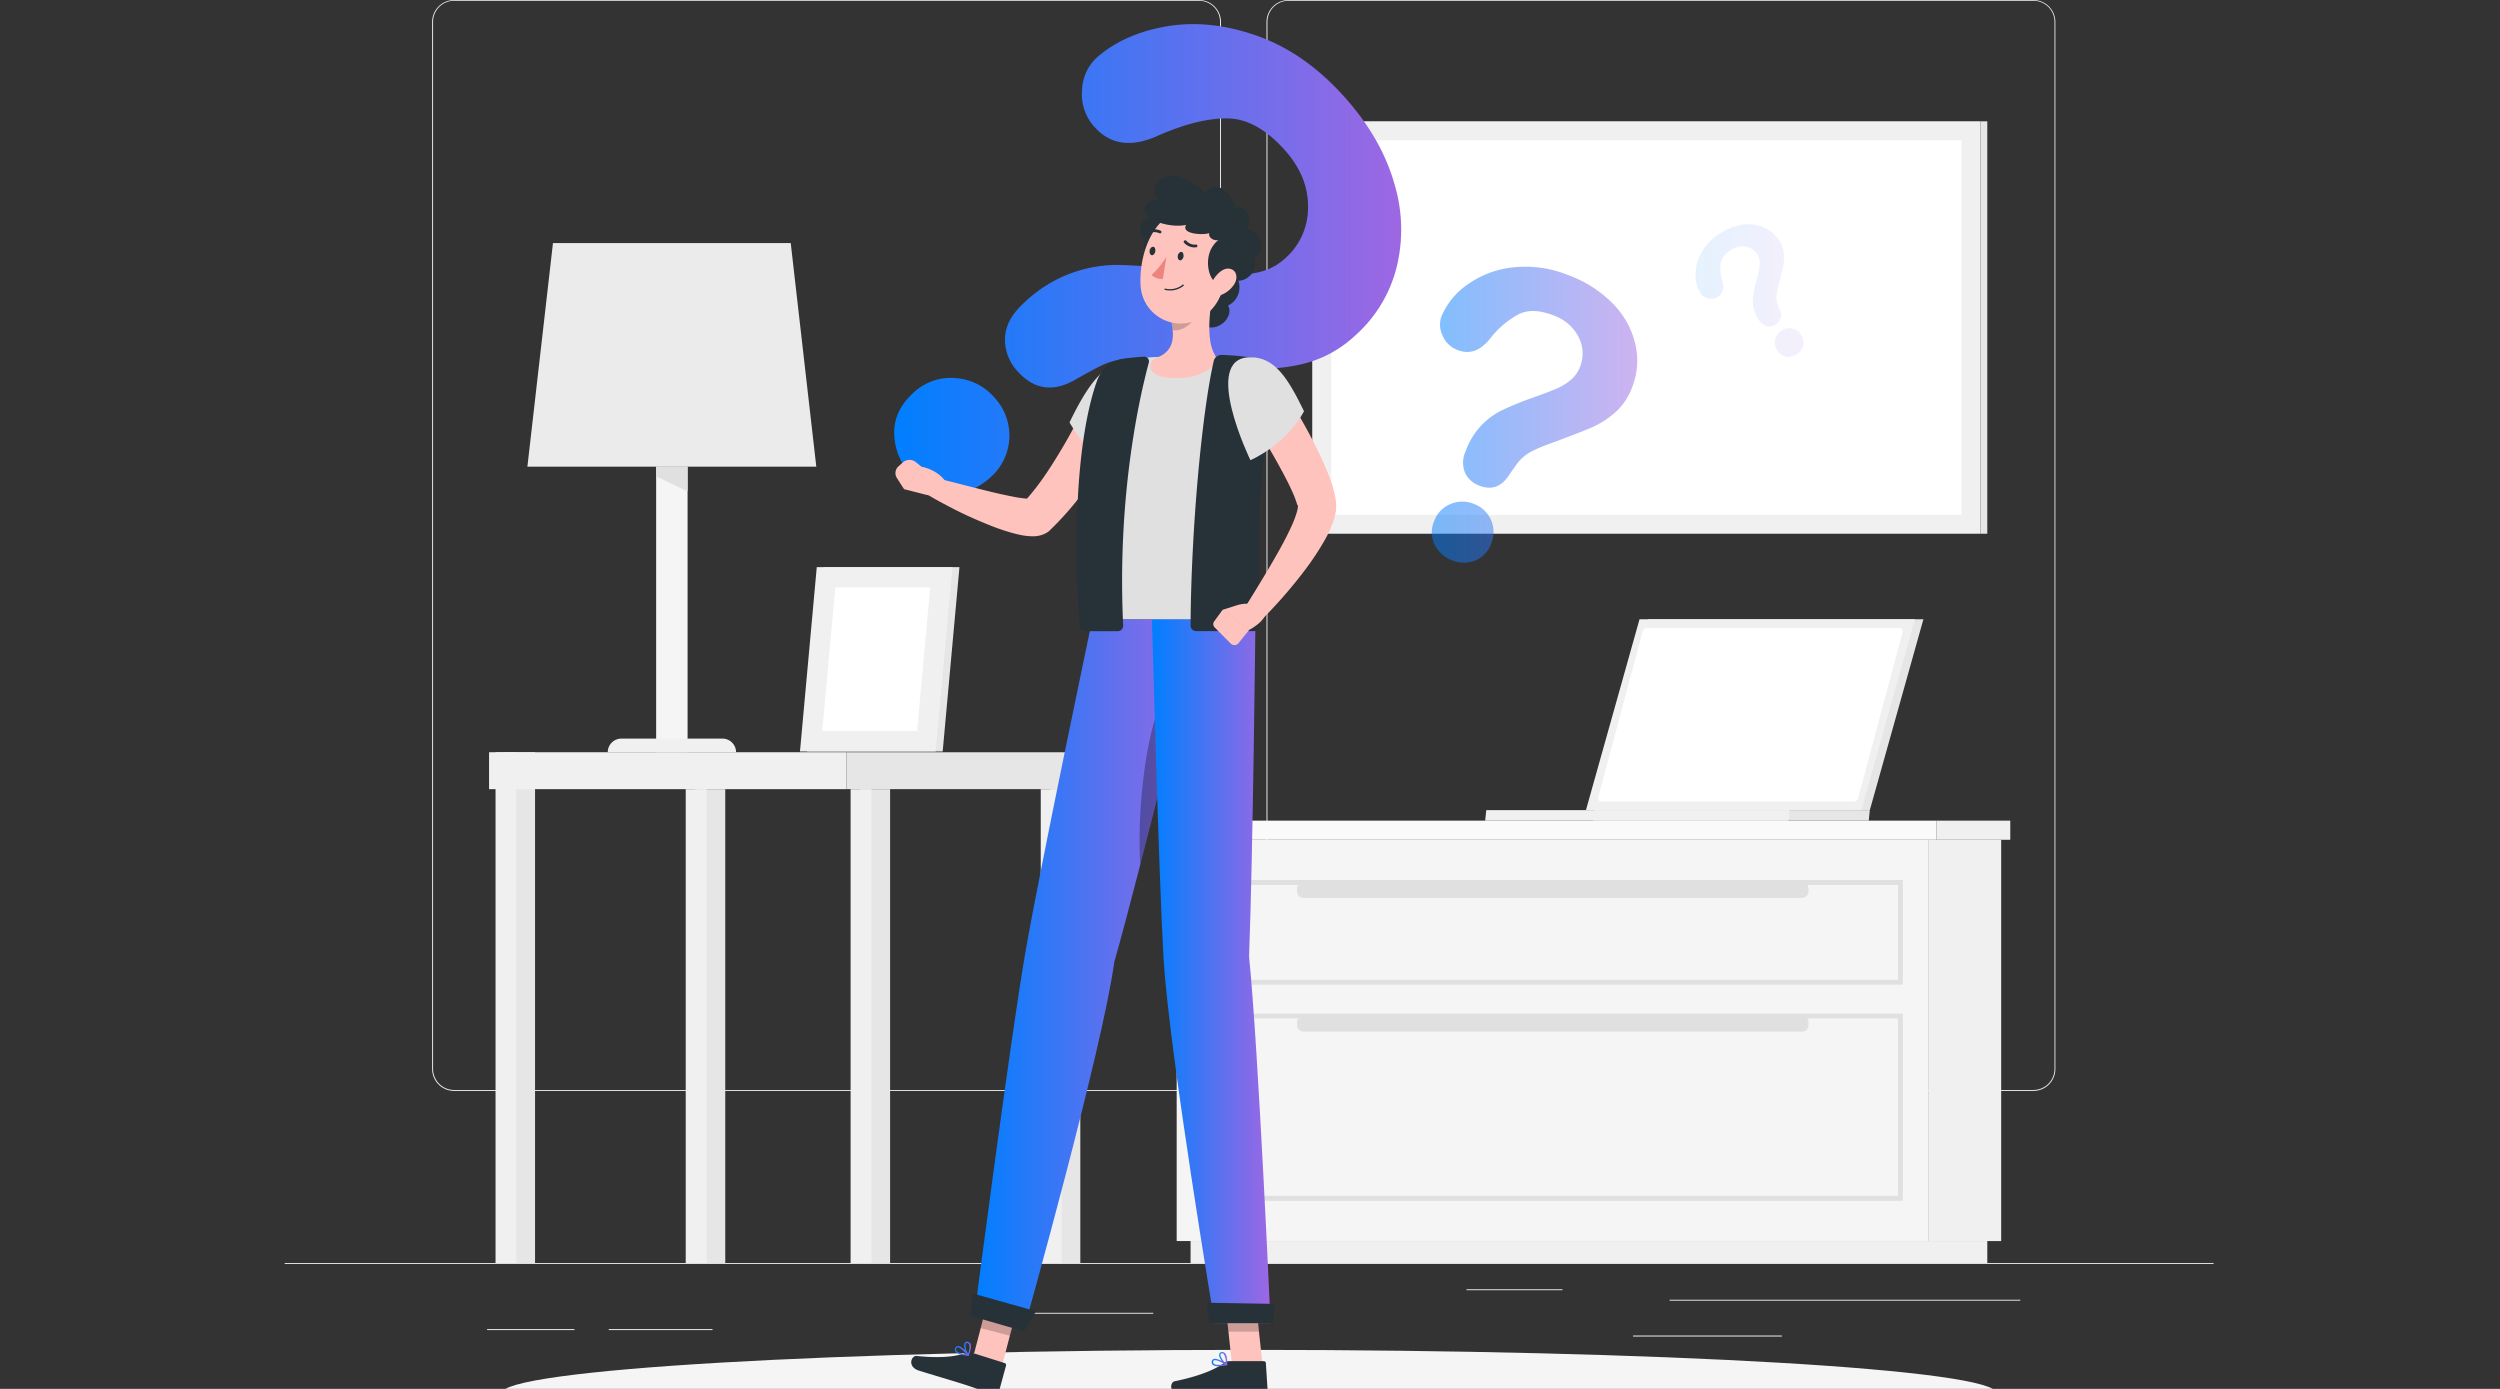 <svg xmlns="http://www.w3.org/2000/svg" width="1440" height="800" fill="none"><rect width="100%" height="100%" fill="#333333" stroke="none"/><g clip-path="url(#a)"><path fill="#EBEBEB" d="M1275 727.48H164v.556h1111v-.556ZM1163.68 748.637H961.695v.555h201.985v-.555ZM899.97 742.613h-55.306v.556h55.306v-.556ZM1026.38 769.277h-85.747v.556h85.747v-.556ZM330.876 765.547H280.57v.555h50.306v-.555ZM410.398 765.547h-59.75v.555h59.75v-.555ZM664.282 756.172H560.203v.555h104.079v-.555ZM690.61 628.382H261.564a12.69 12.69 0 0 1-12.666-12.688V12.577A12.69 12.69 0 0 1 261.564 0H690.61a12.686 12.686 0 0 1 12.687 12.688v603.006c0 3.365-1.336 6.592-3.716 8.971a12.684 12.684 0 0 1-8.971 3.717ZM261.564.444a12.134 12.134 0 0 0-12.11 12.132v603.118a12.134 12.134 0 0 0 12.11 12.132H690.61a12.154 12.154 0 0 0 12.132-12.132V12.577A12.155 12.155 0 0 0 690.61.444H261.564ZM1171.26 628.382H742.188a12.71 12.71 0 0 1-12.688-12.688V12.577A12.71 12.71 0 0 1 742.188 0h429.072a12.7 12.7 0 0 1 8.9 3.692 12.677 12.677 0 0 1 3.74 8.884v603.118a12.687 12.687 0 0 1-12.64 12.688ZM742.188.444a12.156 12.156 0 0 0-12.132 12.132v603.118a12.149 12.149 0 0 0 12.132 12.132h429.072a12.17 12.17 0 0 0 8.57-3.56 12.188 12.188 0 0 0 3.56-8.572V12.577a12.189 12.189 0 0 0-3.56-8.573 12.17 12.17 0 0 0-8.57-3.56H742.188Z"/><path fill="#F0F0F0" d="M1111.02 714.863h41.66V483.731h-41.66v231.132Z"/><path fill="#F0F0F0" d="M685.77 727.48h458.91v-12.643H685.77v12.643Z"/><path fill="#F5F5F5" d="M1111.01 483.707H677.766v231.132h433.244V483.707Z"/><path fill="#F0F0F0" d="M1115.35 483.707h42.57v-11.021h-42.57v11.021Z"/><path fill="#FAFAFA" d="M1115.35 472.688H672.523v11.021h442.827v-11.021Z"/><path fill="#E0E0E0" d="M1096.06 567.12H692.836v-60.261h403.224v60.261Zm-400.513-2.733h397.733v-54.661H695.547v54.661ZM1096.06 691.71H692.836V583.832h403.224V691.71Zm-400.513-2.888h397.733V586.61H695.547v102.212Z"/><path fill="#E0E0E0" d="M750.762 517.215h287.258c2.04 0 3.69-1.652 3.69-3.689v-1.6a3.688 3.688 0 0 0-3.69-3.688H750.762a3.688 3.688 0 0 0-3.688 3.688v1.6a3.689 3.689 0 0 0 3.688 3.689ZM750.762 594.207h287.258c2.04 0 3.69-1.651 3.69-3.688v-1.6a3.688 3.688 0 0 0-3.69-3.689H750.762a3.689 3.689 0 0 0-3.688 3.689v1.6a3.688 3.688 0 0 0 3.688 3.688Z"/><path fill="#E6E6E6" d="M290.878 727.48h17.31l-.001-294.192h-17.309V727.48Z"/><path fill="#F0F0F0" d="M285.432 727.48h12.021V433.288h-12.021V727.48Z"/><path fill="#F0F0F0" d="M487.638 433.289H281.703v21.265h205.935v-21.265Z"/><path fill="#E6E6E6" d="M495.394 727.48h17.309V454.574h-17.309V727.48Z"/><path fill="#F0F0F0" d="M489.948 727.48h12.021V454.574h-12.021V727.48Z"/><path fill="#E6E6E6" d="M604.956 727.48h17.31V454.574h-17.31V727.48Z"/><path fill="#F0F0F0" d="M599.471 727.48h12.021V454.574h-12.021V727.48Z"/><path fill="#E6E6E6" d="M400.441 727.48h17.309V454.574h-17.309V727.48Z"/><path fill="#F0F0F0" d="M394.979 727.48H407V454.574h-12.021V727.48Z"/><path fill="#E6E6E6" d="M487.657 454.555h134.609V433.29H487.657v21.265Z"/><path fill="#EBEBEB" d="M470.187 268.798H303.781l14.732-128.81h136.942l14.732 128.81Z"/><path fill="#F5F5F5" d="M396.047 268.797h-18.109v164.495h18.109V268.797Z"/><path fill="#F0F0F0" d="M423.974 433.292H350.07a7.867 7.867 0 0 1 7.866-7.866h58.105a7.87 7.87 0 0 1 7.328 4.84c.399.959.605 1.987.605 3.026Z"/><path fill="#E0E0E0" d="m396.047 283.04-18.109-8.644v-5.599h18.109v14.243Z"/><path fill="#E6E6E6" d="M464.836 432.825h78.148l9.665-106.145h-78.147l-9.666 106.145Z"/><path fill="#F0F0F0" d="M460.789 432.825h78.148l9.665-106.145h-78.147l-9.666 106.145Z"/><path fill="#fff" d="m528.248 421.07 7.533-82.636h-54.639l-7.533 82.636h54.639Z"/><path fill="#E6E6E6" d="M1107.88 356.699H949.254l-30.863 109.923h158.629l30.86-109.923Z"/><path fill="#E6E6E6" d="m1077.02 466.621-.62 6.066H917.727l.644-6.066h158.649Z"/><path fill="#F0F0F0" d="M1103.01 356.699H944.364L913.5 466.622h158.65l30.86-109.923Z"/><path fill="#fff" d="m1070.35 459.442 25.53-95.19c.36-1.356-.33-2.533-1.48-2.533H948.544a2.78 2.78 0 0 0-2.4 2.222l-25.509 95.124c-.378 1.355.311 2.533 1.467 2.533h145.848a2.782 2.782 0 0 0 1.56-.686c.43-.388.72-.902.84-1.47Z"/><path fill="#F0F0F0" d="m1030.8 466.621-.65 6.066H855.461l.644-6.066H1030.8ZM1140.75 69.86H755.852v237.553h384.898V69.859Z"/><path fill="#fff" d="M1129.82 80.793H766.789v215.712h363.031V80.793Z"/><path fill="#E6E6E6" d="M1140.75 307.434h3.93V69.879h-3.93v237.555Z"/><path fill="#F5F5F5" d="M719.495 827.829c237.938 0 430.825-11.261 430.825-25.153 0-13.891-192.887-25.153-430.825-25.153-237.937 0-430.823 11.262-430.823 25.153 0 13.892 192.886 25.153 430.823 25.153Z"/><path fill="url(#b)" d="M631.573 33.334c10.369-9.229 23.798-15.273 40.285-18.132 16.487-2.859 33.915-1.044 52.284 5.444 18.309 6.488 35.055 18.206 50.239 35.152C788.498 71.56 798.038 88.07 803 105.327a90.844 90.844 0 0 1 1.311 49.172 77.986 77.986 0 0 1-23.775 38.819 67.434 67.434 0 0 1-29.308 16.109 99.152 99.152 0 0 1-29.975 2.756c-9.673-.623-26.457-2.274-50.35-4.955a159.018 159.018 0 0 0-16.843-.934 47.886 47.886 0 0 0-11.444 1.311 45.404 45.404 0 0 0-8.621 3.156c-2.666 1.311-7.177 3.732-13.576 7.31-13.155 8.044-24.59 6.636-34.308-4.222a26.67 26.67 0 0 1-7.221-19.22c.251-7.155 4.014-13.991 11.287-20.509a77.439 77.439 0 0 1 55.173-21.509 347.13 347.13 0 0 1 34.907 2.933c12.31 1.489 21.398 2.422 27.264 2.733a62.372 62.372 0 0 0 17.354-1.444 33.333 33.333 0 0 0 15.221-7.889 38.72 38.72 0 0 0 13.332-29.397c.177-11.85-4.267-22.864-13.332-33.04-10.71-11.955-21.606-18.05-32.686-18.288-11.08-.237-24.272 2.948-39.574 9.555-15.569 7.303-27.975 5.822-37.218-4.444a27.695 27.695 0 0 1-7.355-21.154 26.662 26.662 0 0 1 8.31-18.842ZM524.162 272.62a34.39 34.39 0 0 1-9.088-23.131c-.134-8.77 3.651-16.613 11.354-23.531a31.23 31.23 0 0 1 23.709-8.199 32.496 32.496 0 0 1 22.753 11.332 32.081 32.081 0 0 1 8.467 23.55 32.092 32.092 0 0 1-11.022 22.468c-7.599 6.799-15.747 9.702-24.442 8.71a33.327 33.327 0 0 1-21.731-11.199Z"/><path fill="url(#c)" d="M830.264 182.319a42.214 42.214 0 0 1 14.91-18.354 55.24 55.24 0 0 1 26.352-9.955 65.78 65.78 0 0 1 32.508 4.755 68.361 68.361 0 0 1 25.598 16.776 48.752 48.752 0 0 1 12.443 23.22 41.885 41.885 0 0 1-2 24.442 36.055 36.055 0 0 1-10.177 14.754 53.07 53.07 0 0 1-13.687 8.533c-4.77 2.029-13.206 5.273-25.309 9.732a77.872 77.872 0 0 0-8.288 3.6 24.955 24.955 0 0 0-5.155 3.377 23.2 23.2 0 0 0-3.377 3.578c-.956 1.266-2.533 3.511-4.733 6.666-4.444 7.021-10.258 9.095-17.443 6.221a14.34 14.34 0 0 1-8.088-7.466 15.55 15.55 0 0 1 .489-12.532 41.512 41.512 0 0 1 21.242-23.553 187.569 187.569 0 0 1 17.399-7.066c6.243-2.222 10.821-3.977 13.709-5.221a33.522 33.522 0 0 0 7.955-4.867 17.973 17.973 0 0 0 5.399-7.443 20.664 20.664 0 0 0-.688-17.265 25.439 25.439 0 0 0-14.288-12.488c-7.999-3.155-14.665-3.459-19.998-.911a51.599 51.599 0 0 0-16.62 14.043c-5.718 7.244-12.029 9.466-18.932 6.666a14.922 14.922 0 0 1-8.599-8.377 14.092 14.092 0 0 1-.622-10.865Zm6.066 140.43a18.46 18.46 0 0 1-9.91-8.888 16.265 16.265 0 0 1-.267-13.888 16.644 16.644 0 0 1 9.355-9.665 17.344 17.344 0 0 1 13.621 0 17.187 17.187 0 0 1 9.712 9.238 17.19 17.19 0 0 1 .131 13.404 16.322 16.322 0 0 1-9.643 10.043 17.775 17.775 0 0 1-12.999-.244Z" opacity=".5"/><path fill="url(#d)" d="M979.717 169.231a19.794 19.794 0 0 1-3.088-10.577 25.458 25.458 0 0 1 3.155-12.71 30.34 30.34 0 0 1 10.421-11.11 31.743 31.743 0 0 1 13.195-5.377c4.12-.667 8.34-.19 12.2 1.378a19.501 19.501 0 0 1 8.89 7.221 16.837 16.837 0 0 1 2.98 7.8c.25 2.499.13 5.023-.36 7.488-.49 2.385-1.48 6.473-2.98 12.265a44.52 44.52 0 0 0-.8 4.133c-.25 1.712-.12 3.46.4 5.111.25.711.69 1.911 1.36 3.599.41.692.67 1.458.78 2.252a6.15 6.15 0 0 1-.15 2.378 6.126 6.126 0 0 1-2.85 3.703 6.68 6.68 0 0 1-4.98 1.111 7.15 7.15 0 0 1-2.71-1.247 7.263 7.263 0 0 1-1.98-2.242 20.207 20.207 0 0 1-3.24-7.377 20.19 20.19 0 0 1-.16-6.977 82.928 82.928 0 0 1 1.89-8.532c.8-3 1.33-5.2 1.62-6.666.28-1.464.37-2.959.25-4.444a8.528 8.528 0 0 0-1.45-4.044 9.475 9.475 0 0 0-2.93-2.887 9.614 9.614 0 0 0-3.87-1.402 11.772 11.772 0 0 0-8.617 2.222 11.582 11.582 0 0 0-3.6 3.119 11.582 11.582 0 0 0-2.044 4.303 24.093 24.093 0 0 0 1 10.088c1.267 4.11.445 7.11-2.422 9.043a6.941 6.941 0 0 1-5.466 1.089 6.66 6.66 0 0 1-4.444-2.711Zm55.443 34.797a8.722 8.722 0 0 1-6.03 1.444 7.566 7.566 0 0 1-3.12-1.194 7.581 7.581 0 0 1-2.3-2.428 7.71 7.71 0 0 1-1.26-2.936 7.656 7.656 0 0 1 .02-3.197 7.977 7.977 0 0 1 1.26-2.984 8.059 8.059 0 0 1 2.32-2.26 7.918 7.918 0 0 1 6.11-1.266c1.05.195 2.06.605 2.95 1.205a7.73 7.73 0 0 1 2.22 2.283 7.573 7.573 0 0 1 1.36 3.032 7.604 7.604 0 0 1-.05 3.323 8.348 8.348 0 0 1-3.48 4.978Z" opacity=".1"/><path fill="#FFC3BD" d="m576.83 787.965-16.799-4.355 10.021-38.419 16.799 4.356-10.021 38.418Z"/><path fill="#263238" d="m559.848 779.167 18.753 5.932a1.208 1.208 0 0 1 .902 1.013c.02.16.008.321-.035.476l-3.955 14.554a3.152 3.152 0 0 1-3.911 1.933c-6.488-2.222-9.488-3.51-17.776-6.132-5.088-1.6-17.354-5.222-24.442-7.444-7.088-2.222-4.444-8.888-1.355-8.466 14.265 1.489 22.553.289 28.486-1.777a5.17 5.17 0 0 1 3.333-.089Z"/><path fill="#000" d="m586.852 749.57-16.799-4.355-5.155 19.798 16.799 4.355 5.155-19.798Z" opacity=".2"/><path fill="url(#e)" d="M629.177 356.699S598.424 502.84 590.248 550.68c-8.888 52.395-28.42 202.402-28.42 202.402l28.553 10.377s44.684-159.073 51.461-209.446c14.199-49.24 50.173-197.314 50.173-197.314h-62.838Z"/><path fill="#000" d="M668.665 404.403c-9.977 23.953-13.599 67.571-11.866 93.658 7.911-30.797 16.688-65.972 23.487-93.524-2.2-7.577-5.222-15.532-11.621-.134Z" opacity=".3"/><path fill="#263238" d="m589.807 766.833-30.619-8.844 1.155-12.954 36.441 10.244-6.977 11.554Z"/><path fill="url(#f)" d="M552.967 780.099c1.516.434 3.072.71 4.644.822a.375.375 0 0 0 .4-.2.375.375 0 0 0 0-.422c-.422-.533-4.088-5.133-6.377-4.999a1.552 1.552 0 0 0-1.288.777 2.218 2.218 0 0 0-.2 2.222 4.703 4.703 0 0 0 2.821 1.8Zm3.778 0c-3.2-.378-5.355-1.155-5.888-2.222a1.377 1.377 0 0 1 .177-1.422.784.784 0 0 1 .623-.4c1.199-.044 3.555 2.2 5.088 4v.044Z"/><path fill="url(#g)" d="M557.517 780.922h.2a.428.428 0 0 0 .311-.223c0-.2 2.044-4.71.889-6.799a2.214 2.214 0 0 0-1.467-1.044 1.604 1.604 0 0 0-1.8.688c-.999 1.645.356 5.778 1.689 7.244a.36.36 0 0 0 .178.134Zm0-7.244a1.172 1.172 0 0 1 .711.6 8.378 8.378 0 0 1-.644 5.444c-1.045-1.645-1.845-4.711-1.178-5.778 0-.2.333-.422.911-.311l.2.045Z"/><path fill="#FFC3BD" d="M652.972 231.534c-1.489 3.6-2.911 6.8-4.444 10.088-1.533 3.289-3.177 6.511-4.844 9.732-3.377 6.422-6.933 12.755-10.843 18.932a173.977 173.977 0 0 1-27.998 35.041l-.399.4a9.509 9.509 0 0 1-1.867 1.311 15.569 15.569 0 0 1-5.977 1.8 25.444 25.444 0 0 1-3.6 0 37.292 37.292 0 0 1-5.333-.734c-3.155-.666-5.955-1.488-8.71-2.355-5.466-1.733-10.554-3.844-15.554-5.977a217.96 217.96 0 0 1-14.776-6.955c-4.844-2.511-9.599-5.022-14.31-7.866a5.382 5.382 0 0 1-2.17-6.637 5.378 5.378 0 0 1 6.214-3.184c10.31 2.489 20.598 5.266 30.73 7.732a275.75 275.75 0 0 0 14.932 3.311c2.283.462 4.59.796 6.911 1 .873.051 1.748.051 2.622 0h.377a4.317 4.317 0 0 0-2.222.689l-2.222 1.711c4.3-4.758 8.285-9.791 11.933-15.065 3.733-5.4 7.266-11.11 10.665-16.843 3.4-5.733 6.666-11.754 9.755-17.776a612.362 612.362 0 0 0 8.888-18.02l.133-.289a12.156 12.156 0 0 1 16.054-6.166 12.156 12.156 0 0 1 6.166 16.054l-.111.066Z"/><path fill="#E0E0E0" d="M649.555 208.026c-14.31.4-24.131 15.932-33.508 35.285a82.627 82.627 0 0 0 29.886 29.997s37.596-66.238 3.622-65.282Z"/><path fill="#FFC3BD" d="m533.614 285.038-12.887-3.288 10.043-12.91s11.11 1.755 15.332 11.11l-4.578 3.266a9.741 9.741 0 0 1-7.91 1.822ZM517.59 268.551l2.488-2.222a5.752 5.752 0 0 1 7.399-.156l3.289 2.644-10.043 12.91-4.111-6.399a5.22 5.22 0 0 1 .978-6.777ZM727.19 785.968h-17.576l-4.2-39.152h17.576l4.2 39.152Z"/><path fill="#263238" d="M708.081 784.01h19.753a1.24 1.24 0 0 1 1.311 1.155l.956 15.021a3.09 3.09 0 0 1-3.089 3.022c-6.866-.133-10.154-.511-18.842-.511-5.333 0-19.998.533-27.442.533-7.444 0-7.177-7.021-4.044-7.644 14.021-2.866 23.397-6.799 28.375-10.532a4.974 4.974 0 0 1 3.022-1.044Z"/><path fill="#000" d="M722.99 746.816h-17.576l2.178 20.198h17.576l-2.178-20.198Z" opacity=".2"/><path fill="url(#h)" d="M663.531 356.697s3.889 146.918 6.666 195.336c3.111 53.017 29.442 210.09 29.442 210.09h32.219s-7.066-159.073-12.399-211.09c2.222-56.972 3.689-194.381 3.689-194.381l-59.617.045Z"/><path fill="#263238" d="M733.146 762.125h-36.53l-1.733-11.754 39.24.667-.977 11.087Z"/><path fill="url(#i)" d="M701.863 786.944a22.446 22.446 0 0 0 4.689-.6.358.358 0 0 0 .289-.311.357.357 0 0 0-.156-.4c-.555-.355-5.533-3.644-7.688-2.822a1.516 1.516 0 0 0-.955 1.111 2.08 2.08 0 0 0 .511 2.222 4.91 4.91 0 0 0 3.31.8Zm3.556-1.155c-3.156.6-5.466.489-6.289-.289a1.405 1.405 0 0 1-.288-1.4.718.718 0 0 1 .15-.335.746.746 0 0 1 .294-.221c1.155-.444 4.088.978 6.133 2.245Z"/><path fill="url(#j)" d="M706.437 786.369h.2a.477.477 0 0 0 .149-.141.479.479 0 0 0 .073-.192c0-.2.4-5.066-1.377-6.666a2.029 2.029 0 0 0-1.734-.533 1.55 1.55 0 0 0-1.488 1.177c-.4 1.844 2.222 5.377 3.977 6.377l.2-.022Zm-2.489-6.866a1.203 1.203 0 0 1 .889.356 8.465 8.465 0 0 1 1.156 5.377c-1.534-1.244-3.289-3.933-3.022-5.133 0-.244.2-.511.8-.578l.177-.022Z"/><path fill="#E0E0E0" d="M636.576 219.334a16.869 16.869 0 0 1 12.977-11.31 107.59 107.59 0 0 1 13.176-2.222 362.522 362.522 0 0 1 39.996 0c6.977.311 14.088 1.133 19.754 1.933h.2a10.799 10.799 0 0 1 9.399 12.532 512.687 512.687 0 0 0-8.688 68.593c-1.378 33.463.489 59.727-.178 67.793h-94.035c-5.711-81.614 1.666-118.721 7.399-137.319Z"/><path fill="#263238" d="M709.102 156.009a11.69 11.69 0 0 1 4.801 10.497 11.688 11.688 0 0 1-6.556 9.501c3.799 6.288-6.311 17.398-16.488 10.421-10.176-6.977 4.2-36.352 18.243-30.419ZM667.022 149.253a8.064 8.064 0 0 1-7.041-3.73 8.065 8.065 0 0 1-.402-7.958c-4.733-1.844-3.889-12.177 4.644-12.621 8.532-.444 12.932 21.709 2.799 24.309Z"/><path fill="#FFC3BD" d="M664.237 214.538a4.979 4.979 0 0 1 1.755-8.377c8.577-3.155 10.133-9.377 9.444-16.154a47.799 47.799 0 0 0-.933-5.666l14.554-11.621 10.71-8.532c-2.667 11.109-5.644 30.463 0 40.262a5.045 5.045 0 0 1-1.022 6.488c-3.689 3.267-11.244 7.489-23.687 6.822-5.71-.289-8.888-1.6-10.821-3.222Z"/><path fill="#263238" d="M631.752 219.734a19.575 19.575 0 0 1 14.243-12.932c4.217-.67 8.467-1.115 12.732-1.333a2.712 2.712 0 0 1 2.999 3.4c-7.443 27.641-18.065 82.947-14.776 151.451a3.137 3.137 0 0 1-1.954 3.015 3.108 3.108 0 0 1-1.246.229h-18.664a3.177 3.177 0 0 1-3.222-2.933c-5.622-83.703 4.31-125.41 9.888-140.897ZM721.97 206.071a176.587 176.587 0 0 0-18.021-1.645 4.642 4.642 0 0 0-4.844 3.511c-6.91 30.441-13.065 98.079-13.332 152.496a3.152 3.152 0 0 0 .972 2.212 3.159 3.159 0 0 0 2.25.877h33.33a3.156 3.156 0 0 0 3.222-3.022c.222-10.955-1.289-36.619 0-68.482a477.785 477.785 0 0 1 8.533-67.594c1.155-6.243-5.511-17.42-12.11-18.353Z"/><path fill="#FFC3BD" d="M733.677 215.737a428.537 428.537 0 0 1 19.753 32.841c3.022 5.666 6 11.421 8.688 17.465 1.334 3.022 2.645 6.111 3.867 9.377a65.988 65.988 0 0 1 3.11 10.888c.548 2.705.668 5.479.356 8.221-.363 2.22-.936 4.4-1.711 6.511a65.733 65.733 0 0 1-4.644 9.954 152.328 152.328 0 0 1-10.91 16.621 270.484 270.484 0 0 1-25.153 29.019 6.04 6.04 0 0 1-8.025.474 6.043 6.043 0 0 1-1.396-7.917v-.134c6.466-10.421 12.998-21.042 18.909-31.574 2.933-5.244 5.733-10.577 7.977-15.732 2.244-5.155 3.888-10.799 2.733-10.955a57.227 57.227 0 0 0-2.578-6.932 143.775 143.775 0 0 0-3.71-7.755 369.38 369.38 0 0 0-8.666-15.754c-6.088-10.488-12.577-21.065-18.998-31.308v-.133a12.146 12.146 0 0 1-1.672-9.142 12.142 12.142 0 0 1 22.07-4.035Z"/><path fill="#E0E0E0" d="M719.858 205.782c14.31-.267 21.887 11.843 31.264 31.108-10.621 19.664-30.886 28.175-30.886 28.175s-28.508-58.795-.378-59.283Z"/><path fill="#FFC3BD" d="m712.525 348.611-8.244 2.622 15.265 11.599s12.488-6.488 8.577-12.377l-2.533-1.133a18.505 18.505 0 0 0-13.065-.711ZM699.654 361.407l9.266 9.31a3.025 3.025 0 0 0 3.475.533c.373-.189.703-.454.969-.777l6.155-7.644-15.265-11.599-4.755 6.511a2.71 2.71 0 0 0 .155 3.666Z"/><path fill="#000" d="M674.508 184.426c.424 1.868.736 3.76.933 5.666 5.511 1.4 13.332-4.911 14.065-10.266a34.11 34.11 0 0 0-.444-7.021l-14.554 11.621Z" opacity=".2"/><path fill="#FFC3BD" d="M708.905 148.407c-3.755 16.398-5.088 26.175-15.176 33.485a23.132 23.132 0 0 1-32.472-5.216 23.131 23.131 0 0 1-4.214-11.293c-1.288-15.376 5.067-39.618 23.02-43.929 17.954-4.311 32.597 10.532 28.842 26.953Z"/><path fill="#263238" d="M701.301 162.762c-4.755.245-9.821-16.531.666-24.619-1.666.911-6.221-.756-5.421-3.889-3.089 1.289-16.599.733-13.332-4.755-6.866 1.778-21.843-1.2-23.442-7.755-1.6-6.555 6.132-6.777 7.332-5.91-3.399-4.755-3.333-11.732 5.689-14.265 9.021-2.534 22.62 10.51 22.62 10.51-1.423-3.444 3.577-6.222 8.754-3.267 5.177 2.956 7.599 11.355 7.599 11.355 0-2.533 12.088.866 6.355 11.487 5.933 2.222 8.644 5.378 8.266 10.866-.378 5.488-4.133 5.799-4.133 5.799a9.532 9.532 0 0 1-3.266 11.288c-6.155 4.955-11.532-.866-17.687 3.155Z"/><path fill="#FFC3BD" d="M710.724 164.03a16.005 16.005 0 0 1-8.733 6.333c-4.577 1.222-6.132-2.867-4.266-7.133 1.689-3.844 6.088-9.132 10.399-8.466 4.311.667 5.177 5.444 2.6 9.266Z"/><path fill="#263238" d="M681.724 147.741c-.222 1.333-1.155 2.333-2.066 2.222-.911-.111-1.489-1.311-1.267-2.667.223-1.355 1.156-2.222 2.067-2.222.911 0 1.377 1.311 1.266 2.667ZM665.468 144.788c-.222 1.355-1.133 2.355-2.044 2.222-.911-.134-1.489-1.311-1.267-2.667.222-1.355 1.133-2.222 2.044-2.222s1.489 1.333 1.267 2.667Z"/><path fill="#ED847E" d="M671.888 147.809a49.883 49.883 0 0 1-8.599 10.599 8.346 8.346 0 0 0 6.511 2.222l2.088-12.821Z"/><path fill="#263238" d="M672.686 167.249a12.213 12.213 0 0 0 9.088-2.666.424.424 0 0 0 0-.578.445.445 0 0 0-.578 0 11.705 11.705 0 0 1-9.977 2.222.396.396 0 0 0-.311.051.4.4 0 0 0-.178.26.378.378 0 0 0 .311.467 11.41 11.41 0 0 0 1.645.244ZM682.397 138.496a.831.831 0 0 0-.536.458.784.784 0 0 0 0 .617.768.768 0 0 0 .181.258 8.032 8.032 0 0 0 6.977 2.622.777.777 0 0 0 .689-.911.83.83 0 0 0-.634-.66.83.83 0 0 0-.322-.006 6.417 6.417 0 0 1-5.444-2.222.895.895 0 0 0-.911-.156ZM660.862 134.477a.963.963 0 0 0 .778 0 7.245 7.245 0 0 1 6.132-.156.846.846 0 0 0 1.133-.289.844.844 0 0 0-.333-1.111 8.894 8.894 0 0 0-7.688 0 .761.761 0 0 0-.451.767.76.76 0 0 0 .096.3c.05.197.168.37.333.489Z"/></g><defs><linearGradient id="b" x1="515.07" x2="807.079" y1="148.95" y2="148.95" gradientUnits="userSpaceOnUse"><stop stop-color="#007FFF"/><stop offset="1" stop-color="#9E67E3"/></linearGradient><linearGradient id="c" x1="824.727" x2="943.044" y1="238.869" y2="238.869" gradientUnits="userSpaceOnUse"><stop stop-color="#007FFF"/><stop offset="1" stop-color="#9E67E3"/></linearGradient><linearGradient id="d" x1="976.625" x2="1038.85" y1="167.354" y2="167.354" gradientUnits="userSpaceOnUse"><stop stop-color="#007FFF"/><stop offset="1" stop-color="#9E67E3"/></linearGradient><linearGradient id="e" x1="561.828" x2="692.015" y1="560.079" y2="560.079" gradientUnits="userSpaceOnUse"><stop stop-color="#007FFF"/><stop offset="1" stop-color="#9E67E3"/></linearGradient><linearGradient id="f" x1="549.938" x2="558.076" y1="778.112" y2="778.112" gradientUnits="userSpaceOnUse"><stop stop-color="#007FFF"/><stop offset="1" stop-color="#9E67E3"/></linearGradient><linearGradient id="g" x1="555.305" x2="559.271" y1="776.857" y2="776.857" gradientUnits="userSpaceOnUse"><stop stop-color="#007FFF"/><stop offset="1" stop-color="#9E67E3"/></linearGradient><linearGradient id="h" x1="663.531" x2="731.858" y1="559.388" y2="559.388" gradientUnits="userSpaceOnUse"><stop stop-color="#007FFF"/><stop offset="1" stop-color="#9E67E3"/></linearGradient><linearGradient id="i" x1="697.914" x2="706.854" y1="784.829" y2="784.829" gradientUnits="userSpaceOnUse"><stop stop-color="#007FFF"/><stop offset="1" stop-color="#9E67E3"/></linearGradient><linearGradient id="j" x1="702.219" x2="706.898" y1="782.6" y2="782.6" gradientUnits="userSpaceOnUse"><stop stop-color="#007FFF"/><stop offset="1" stop-color="#9E67E3"/></linearGradient><clipPath id="a"><path fill="#fff" d="M0 0h1440v800H0z"/></clipPath></defs></svg>